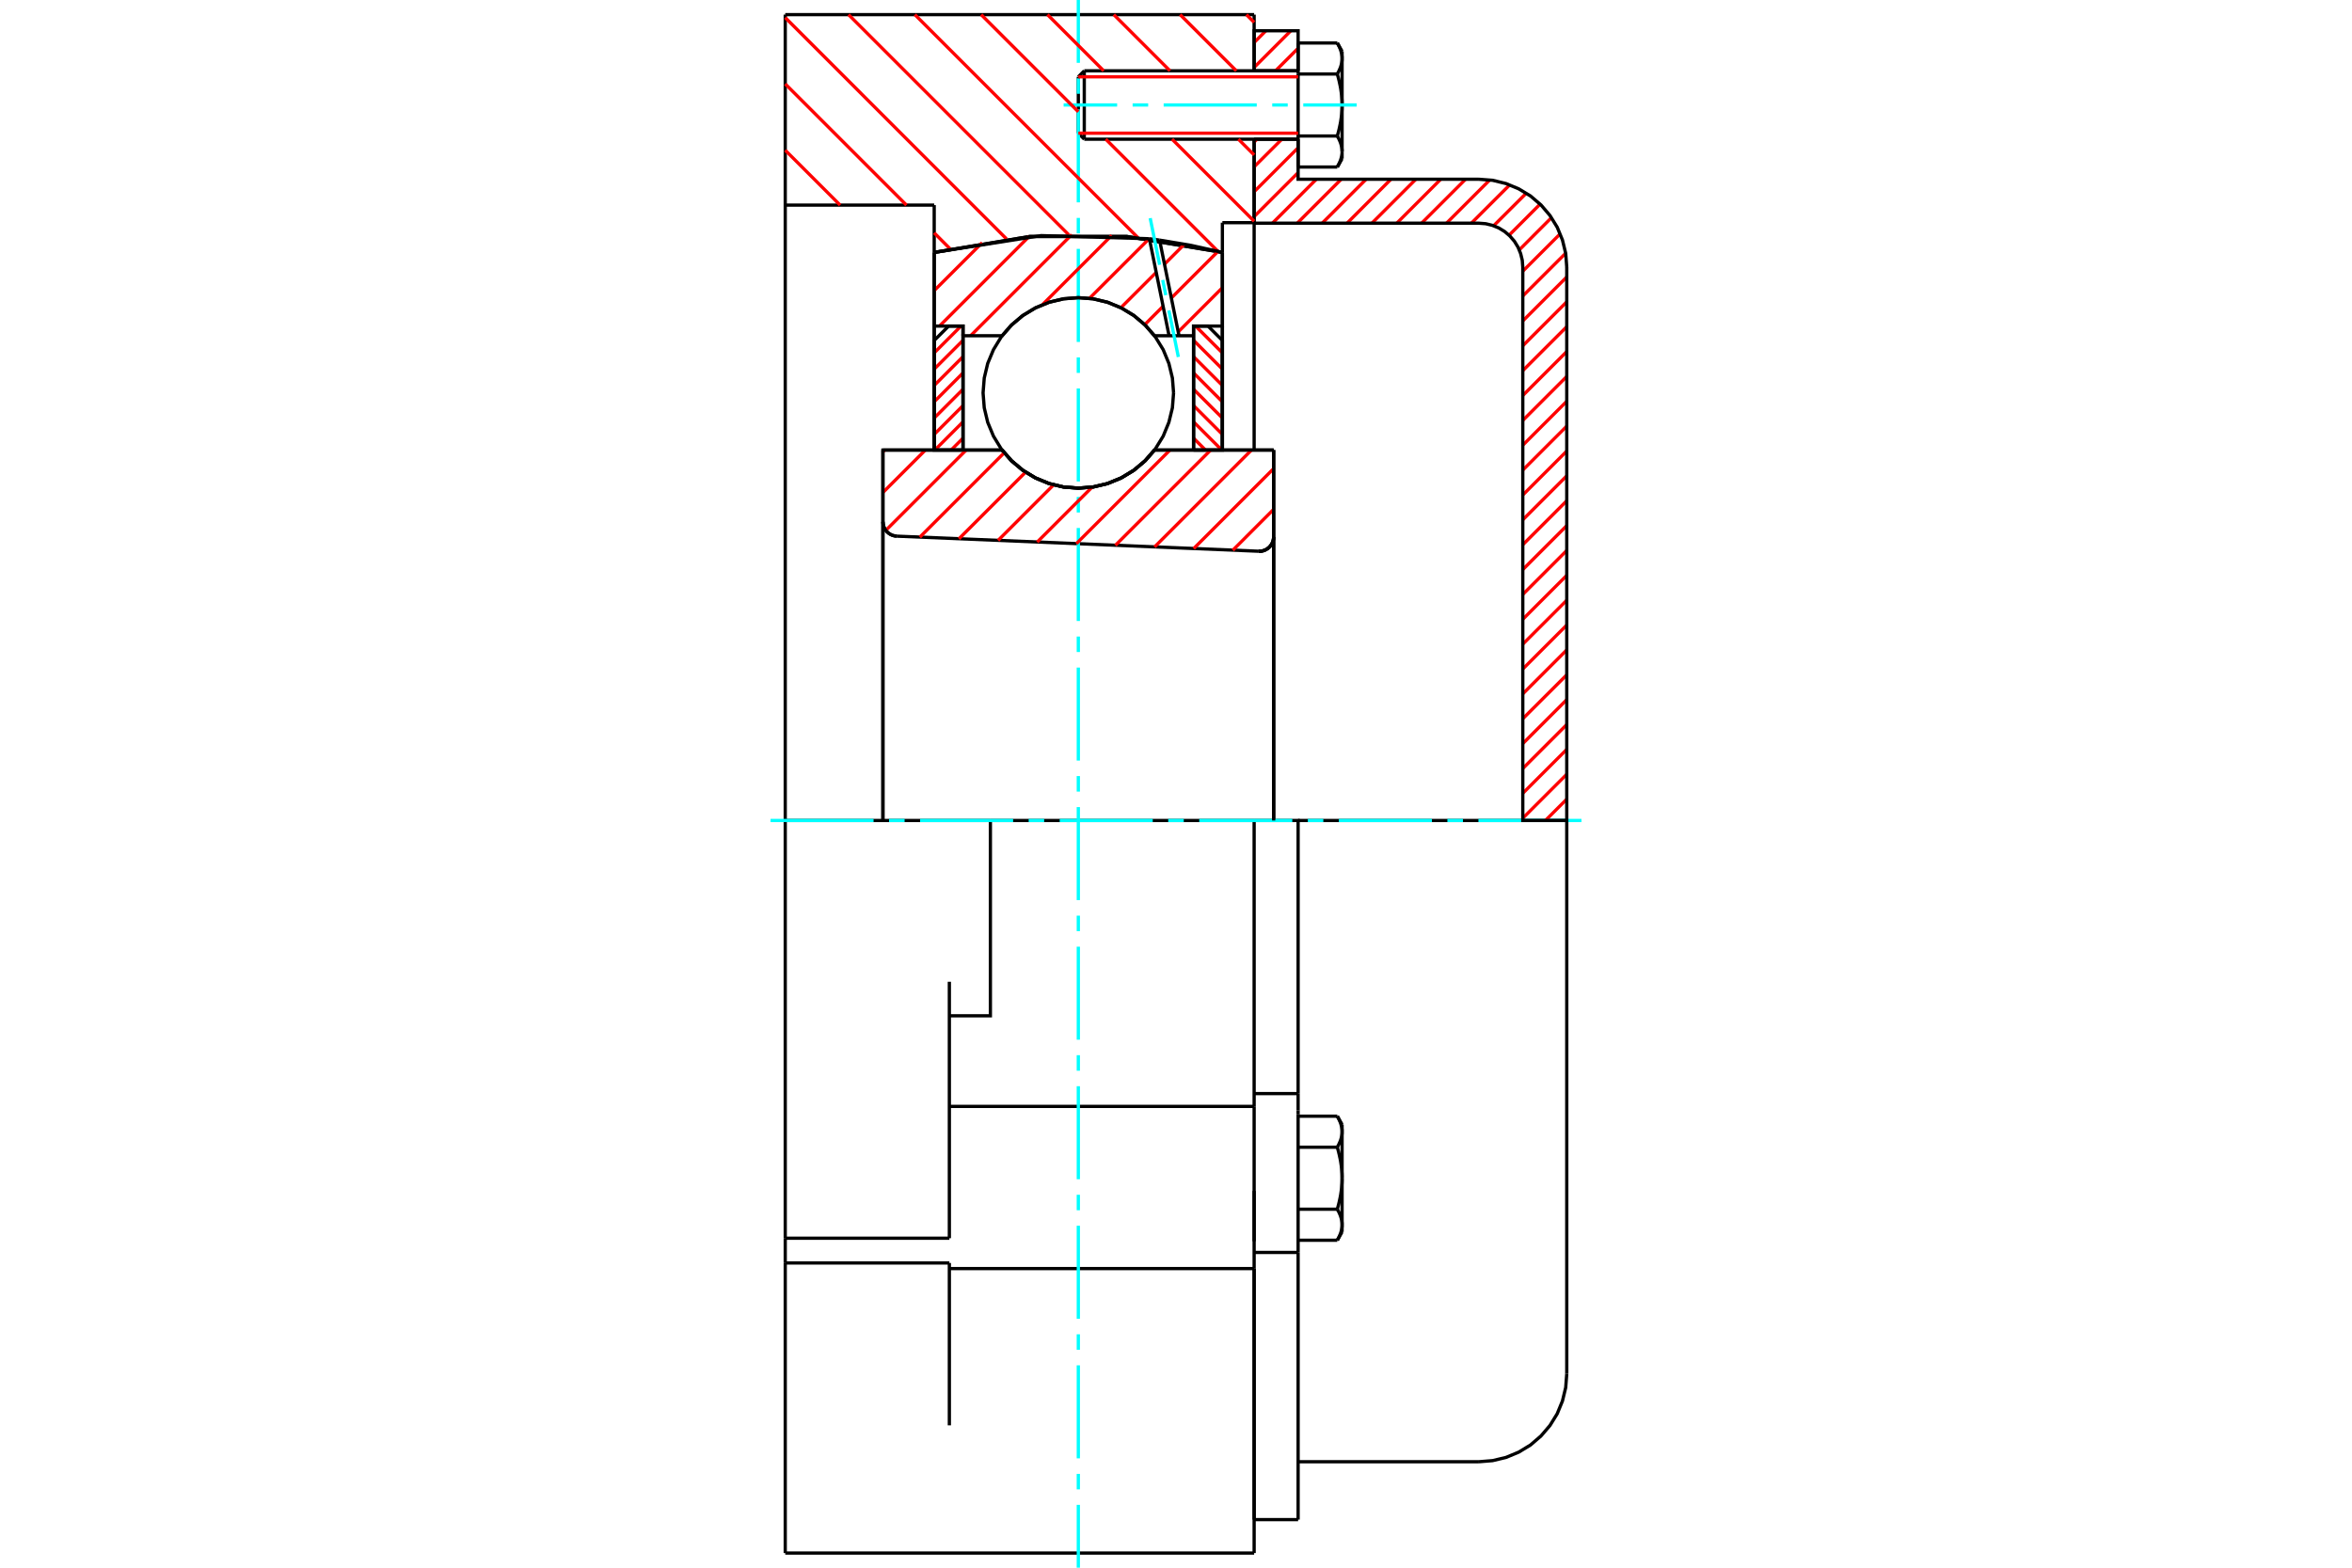 <?xml version="1.0" standalone="no"?>
<!DOCTYPE svg PUBLIC "-//W3C//DTD SVG 1.1//EN"
	"http://www.w3.org/Graphics/SVG/1.1/DTD/svg11.dtd">
<svg xmlns="http://www.w3.org/2000/svg" height="100%" width="100%" viewBox="0 0 36000 24000">
	<rect x="-1800" y="-1200" width="39600" height="26400" style="fill:#FFF"/>
	<g style="fill:none; fill-rule:evenodd" transform="matrix(1 0 0 1 0 0)">
		<g style="fill:none; stroke:#000; stroke-width:50; shape-rendering:geometricPrecision">
			<polyline points="19266,8439 19301,8438 19336,8431 19369,8418 19400,8400 19427,8378 19451,8351 19470,8321 19484,8289 19492,8254 19495,8219"/>
			<line x1="19495" y1="6890" x2="19495" y2="8219"/>
			<line x1="17671" y1="6890" x2="19495" y2="6890"/>
			<polyline points="15338,6890 15487,7059 15660,7203 15853,7319 16061,7404 16280,7456 16505,7473 16729,7456 16948,7404 17157,7319 17350,7203 17522,7059 17671,6890"/>
			<line x1="13514" y1="6890" x2="15338" y2="6890"/>
			<line x1="13514" y1="7988" x2="13514" y2="6890"/>
			<polyline points="13514,7988 13517,8021 13524,8054 13537,8085 13554,8114 13575,8140 13601,8163 13629,8181 13659,8195 13692,8204 13725,8208"/>
			<line x1="19266" y1="8439" x2="13725" y2="8208"/>
			<line x1="19495" y1="8219" x2="19495" y2="12561"/>
			<line x1="13514" y1="7988" x2="13514" y2="12561"/>
			<polyline points="19266,8439 19301,8438 19336,8431 19369,8418 19400,8400 19427,8378 19451,8351 19470,8321 19484,8289 19492,8254 19495,8219"/>
			<line x1="12019" y1="224" x2="19196" y2="224"/>
			<polyline points="12019,23776 12019,21821 12019,19335"/>
			<line x1="12019" y1="18956" x2="12019" y2="19335"/>
			<polyline points="12019,18956 12019,15030 12019,12561 12019,3140 12019,224"/>
			<line x1="12019" y1="18956" x2="14531" y2="18956"/>
			<line x1="14531" y1="19335" x2="12019" y2="19335"/>
			<line x1="19196" y1="19421" x2="19196" y2="16938"/>
			<line x1="14531" y1="16938" x2="19196" y2="16938"/>
			<line x1="14531" y1="21821" x2="14531" y2="19335"/>
			<line x1="14531" y1="18956" x2="14531" y2="15030"/>
			<line x1="19196" y1="12561" x2="19196" y2="16938"/>
			<line x1="19196" y1="12561" x2="15159" y2="12561"/>
			<line x1="19196" y1="19421" x2="19196" y2="23776"/>
			<line x1="15159" y1="12561" x2="12019" y2="12561"/>
			<line x1="14299" y1="3140" x2="12019" y2="3140"/>
			<line x1="14299" y1="3864" x2="14299" y2="3140"/>
			<polyline points="18710,3864 17247,3620 15763,3620 14299,3864"/>
			<line x1="18710" y1="3409" x2="18710" y2="3864"/>
			<line x1="19196" y1="3409" x2="18710" y2="3409"/>
			<line x1="19196" y1="2131" x2="19196" y2="3409"/>
			<line x1="19196" y1="224" x2="19196" y2="1084"/>
			<polyline points="14531,15551 15159,15551 15159,12561"/>
			<line x1="14299" y1="6890" x2="14299" y2="3864"/>
			<line x1="18710" y1="3864" x2="18710" y2="6890"/>
			<line x1="19196" y1="18232" x2="19196" y2="19003"/>
			<line x1="19196" y1="3409" x2="19196" y2="6890"/>
			<line x1="14531" y1="19421" x2="19196" y2="19421"/>
			<line x1="12019" y1="23776" x2="19196" y2="23776"/>
			<line x1="19196" y1="16742" x2="19869" y2="16742"/>
			<line x1="19869" y1="16998" x2="19869" y2="16742"/>
			<line x1="19869" y1="17053" x2="19869" y2="16998"/>
			<line x1="19869" y1="19174" x2="19869" y2="17053"/>
			<polyline points="19869,16742 19869,12561 19196,12561"/>
			<line x1="19196" y1="23264" x2="19196" y2="19421"/>
			<line x1="19869" y1="23264" x2="19869" y2="19174"/>
			<polyline points="20542,17325 20542,17319 20542,17312 20542,17306 20541,17299 20541,17293 20540,17286 20539,17280 20538,17273 20537,17267 20536,17260 20535,17254 20534,17247 20532,17240 20531,17234 20529,17227 20527,17221 20525,17214 20523,17207 20521,17201 20519,17194 20516,17187 20514,17180 20511,17174 20508,17167 20505,17160 20502,17153 20499,17146 20496,17139 20492,17132 20489,17125 20485,17117 20481,17110 20477,17103 20473,17095 20469,17088"/>
			<line x1="20542" y1="17215" x2="20542" y2="17325"/>
			<polyline points="20542,18037 20542,18024 20542,18011 20542,17998 20541,17985 20541,17972 20540,17959 20539,17946 20538,17933 20537,17920 20536,17907 20535,17894 20534,17881 20532,17868 20531,17855 20529,17842 20527,17829 20525,17815 20523,17802 20521,17789 20519,17775 20516,17762 20514,17748 20511,17734 20508,17721 20505,17707 20502,17693 20499,17679 20496,17665 20492,17651 20489,17636 20485,17622 20481,17607 20477,17592 20473,17578 20469,17563"/>
			<line x1="20542" y1="17325" x2="20542" y2="18037"/>
			<polyline points="20469,17563 20473,17555 20477,17548 20481,17540 20485,17533 20489,17526 20492,17519 20496,17511 20499,17504 20502,17497 20505,17490 20508,17483 20511,17477 20514,17470 20516,17463 20519,17456 20521,17450 20523,17443 20525,17436 20527,17430 20529,17423 20531,17416 20532,17410 20534,17403 20535,17397 20536,17390 20537,17384 20538,17377 20539,17371 20540,17364 20541,17358 20541,17351 20542,17345 20542,17338 20542,17332 20542,17325"/>
			<polyline points="20542,18750 20542,18743 20542,18737 20542,18730 20541,18724 20541,18717 20540,18711 20539,18704 20538,18698 20537,18691 20536,18685 20535,18678 20534,18672 20532,18665 20531,18658 20529,18652 20527,18645 20525,18639 20523,18632 20521,18625 20519,18619 20516,18612 20514,18605 20511,18598 20508,18591 20505,18584 20502,18577 20499,18570 20496,18563 20492,18556 20489,18549 20485,18542 20481,18535 20477,18527 20473,18520 20469,18512"/>
			<line x1="20542" y1="18037" x2="20542" y2="18750"/>
			<polyline points="20469,18512 20473,18497 20477,18482 20481,18468 20485,18453 20489,18439 20492,18424 20496,18410 20499,18396 20502,18382 20505,18368 20508,18354 20511,18340 20514,18327 20516,18313 20519,18300 20521,18286 20523,18273 20525,18259 20527,18246 20529,18233 20531,18220 20532,18207 20534,18194 20535,18181 20536,18167 20537,18154 20538,18141 20539,18128 20540,18115 20541,18102 20541,18089 20542,18076 20542,18063 20542,18050 20542,18037"/>
			<line x1="20542" y1="18750" x2="20542" y2="18860"/>
			<polyline points="20469,18987 20473,18980 20477,18972 20481,18965 20485,18957 20489,18950 20492,18943 20496,18936 20499,18929 20502,18922 20505,18915 20508,18908 20511,18901 20514,18894 20516,18887 20519,18881 20521,18874 20523,18867 20525,18861 20527,18854 20529,18847 20531,18841 20532,18834 20534,18828 20535,18821 20536,18815 20537,18808 20538,18802 20539,18795 20540,18789 20541,18782 20541,18776 20542,18769 20542,18763 20542,18756 20542,18750"/>
			<line x1="19869" y1="18987" x2="20469" y2="18987"/>
			<line x1="19869" y1="18512" x2="20469" y2="18512"/>
			<line x1="19869" y1="17563" x2="20469" y2="17563"/>
			<line x1="19869" y1="17088" x2="20469" y2="17088"/>
			<polyline points="23981,12561 22636,12561 19869,12561"/>
			<line x1="23981" y1="21032" x2="23981" y2="12561"/>
			<line x1="16505" y1="1176" x2="16505" y2="2039"/>
			<line x1="16596" y1="1084" x2="16596" y2="2131"/>
			<polyline points="20542,895 20542,889 20542,882 20542,876 20541,869 20541,863 20540,856 20539,850 20538,843 20537,837 20536,830 20535,824 20534,817 20532,811 20531,804 20529,797 20527,791 20525,784 20523,778 20521,771 20519,764 20516,757 20514,751 20511,744 20508,737 20505,730 20502,723 20499,716 20496,709 20492,702 20489,695 20485,687 20481,680 20477,673 20473,665 20469,658"/>
			<line x1="20542" y1="785" x2="20542" y2="895"/>
			<polyline points="20469,2557 20473,2550 20477,2542 20481,2535 20485,2528 20489,2520 20492,2513 20496,2506 20499,2499 20502,2492 20505,2485 20508,2478 20511,2471 20514,2464 20516,2458 20519,2451 20521,2444 20523,2437 20525,2431 20527,2424 20529,2418 20531,2411 20532,2404 20534,2398 20535,2391 20536,2385 20537,2378 20538,2372 20539,2365 20540,2359 20541,2352 20541,2346 20542,2339 20542,2333 20542,2326 20542,2320 20542,2430"/>
			<polyline points="20542,1607 20542,1594 20542,1581 20542,1568 20541,1555 20541,1542 20540,1529 20539,1516 20538,1503 20537,1490 20536,1477 20535,1464 20534,1451 20532,1438 20531,1425 20529,1412 20527,1399 20525,1385 20523,1372 20521,1359 20519,1345 20516,1332 20514,1318 20511,1305 20508,1291 20505,1277 20502,1263 20499,1249 20496,1235 20492,1221 20489,1206 20485,1192 20481,1177 20477,1163 20473,1148 20469,1133"/>
			<line x1="20542" y1="895" x2="20542" y2="1607"/>
			<polyline points="20469,1133 20473,1125 20477,1118 20481,1110 20485,1103 20489,1096 20492,1089 20496,1082 20499,1074 20502,1067 20505,1060 20508,1054 20511,1047 20514,1040 20516,1033 20519,1026 20521,1020 20523,1013 20525,1006 20527,1000 20529,993 20531,986 20532,980 20534,973 20535,967 20536,960 20537,954 20538,947 20539,941 20540,934 20541,928 20541,921 20542,915 20542,908 20542,902 20542,895"/>
			<polyline points="20542,2320 20542,2313 20542,2307 20542,2300 20541,2294 20541,2287 20540,2281 20539,2274 20538,2268 20537,2261 20536,2255 20535,2248 20534,2242 20532,2235 20531,2229 20529,2222 20527,2215 20525,2209 20523,2202 20521,2195 20519,2189 20516,2182 20514,2175 20511,2168 20508,2161 20505,2154 20502,2148 20499,2141 20496,2133 20492,2126 20489,2119 20485,2112 20481,2105 20477,2097 20473,2090 20469,2082"/>
			<line x1="20542" y1="1607" x2="20542" y2="2320"/>
			<polyline points="20469,2082 20473,2067 20477,2052 20481,2038 20485,2023 20489,2009 20492,1994 20496,1980 20499,1966 20502,1952 20505,1938 20508,1924 20511,1910 20514,1897 20516,1883 20519,1870 20521,1856 20523,1843 20525,1830 20527,1816 20529,1803 20531,1790 20532,1777 20534,1764 20535,1751 20536,1738 20537,1725 20538,1712 20539,1699 20540,1686 20541,1673 20541,1660 20542,1647 20542,1634 20542,1621 20542,1607"/>
			<line x1="19869" y1="1133" x2="20469" y2="1133"/>
			<polyline points="19869,1133 19869,2082 20469,2082"/>
			<line x1="19869" y1="658" x2="20469" y2="658"/>
			<line x1="19869" y1="658" x2="19869" y2="1133"/>
			<line x1="19869" y1="2557" x2="20469" y2="2557"/>
			<line x1="19869" y1="2082" x2="19869" y2="2557"/>
			<line x1="19196" y1="19174" x2="19869" y2="19174"/>
			<line x1="19196" y1="23264" x2="19869" y2="23264"/>
			<line x1="20542" y1="17215" x2="20469" y2="17088"/>
			<line x1="20469" y1="18987" x2="20542" y2="18860"/>
			<polyline points="22636,22378 22846,22361 23051,22312 23246,22231 23427,22121 23587,21983 23724,21823 23835,21643 23915,21448 23965,21242 23981,21032"/>
			<line x1="19869" y1="22378" x2="22636" y2="22378"/>
			<line x1="16596" y1="1084" x2="16505" y2="1176"/>
			<line x1="16505" y1="2039" x2="16596" y2="2131"/>
			<line x1="19869" y1="1084" x2="16596" y2="1084"/>
			<line x1="16596" y1="2131" x2="19869" y2="2131"/>
			<line x1="20542" y1="785" x2="20469" y2="658"/>
			<line x1="20469" y1="2557" x2="20542" y2="2430"/>
		</g>
		<g style="fill:none; stroke:#0FF; stroke-width:50; shape-rendering:geometricPrecision">
			<line x1="16505" y1="24000" x2="16505" y2="23038"/>
			<line x1="16505" y1="22801" x2="16505" y2="22564"/>
			<line x1="16505" y1="22326" x2="16505" y2="20902"/>
			<line x1="16505" y1="20664" x2="16505" y2="20427"/>
			<line x1="16505" y1="20190" x2="16505" y2="18765"/>
			<line x1="16505" y1="18528" x2="16505" y2="18291"/>
			<line x1="16505" y1="18053" x2="16505" y2="16629"/>
			<line x1="16505" y1="16392" x2="16505" y2="16154"/>
			<line x1="16505" y1="15917" x2="16505" y2="14493"/>
			<line x1="16505" y1="14255" x2="16505" y2="14018"/>
			<line x1="16505" y1="13780" x2="16505" y2="12356"/>
			<line x1="16505" y1="12119" x2="16505" y2="11881"/>
			<line x1="16505" y1="11644" x2="16505" y2="10220"/>
			<line x1="16505" y1="9982" x2="16505" y2="9745"/>
			<line x1="16505" y1="9507" x2="16505" y2="8083"/>
			<line x1="16505" y1="7846" x2="16505" y2="7608"/>
			<line x1="16505" y1="7371" x2="16505" y2="5947"/>
			<line x1="16505" y1="5709" x2="16505" y2="5472"/>
			<line x1="16505" y1="5235" x2="16505" y2="3810"/>
			<line x1="16505" y1="3573" x2="16505" y2="3336"/>
			<line x1="16505" y1="3098" x2="16505" y2="1674"/>
			<line x1="16505" y1="1436" x2="16505" y2="1199"/>
			<line x1="16505" y1="962" x2="16505" y2="0"/>
			<line x1="11794" y1="12561" x2="13371" y2="12561"/>
			<line x1="13608" y1="12561" x2="13846" y2="12561"/>
			<line x1="14083" y1="12561" x2="15507" y2="12561"/>
			<line x1="15745" y1="12561" x2="15982" y2="12561"/>
			<line x1="16220" y1="12561" x2="17644" y2="12561"/>
			<line x1="17881" y1="12561" x2="18119" y2="12561"/>
			<line x1="18356" y1="12561" x2="19780" y2="12561"/>
			<line x1="20018" y1="12561" x2="20255" y2="12561"/>
			<line x1="20493" y1="12561" x2="21917" y2="12561"/>
			<line x1="22154" y1="12561" x2="22392" y2="12561"/>
			<line x1="22629" y1="12561" x2="24206" y2="12561"/>
			<line x1="16280" y1="1607" x2="17099" y2="1607"/>
			<line x1="17336" y1="1607" x2="17574" y2="1607"/>
			<line x1="17811" y1="1607" x2="19236" y2="1607"/>
			<line x1="19473" y1="1607" x2="19710" y2="1607"/>
			<line x1="19948" y1="1607" x2="20766" y2="1607"/>
		</g>
		<g style="fill:none; stroke:#F00; stroke-width:50; shape-rendering:geometricPrecision">
			<line x1="23981" y1="12234" x2="23654" y2="12561"/>
			<line x1="23981" y1="11853" x2="23308" y2="12526"/>
			<line x1="23981" y1="11472" x2="23308" y2="12145"/>
			<line x1="23981" y1="11092" x2="23308" y2="11765"/>
			<line x1="23981" y1="10711" x2="23308" y2="11384"/>
			<line x1="23981" y1="10331" x2="23308" y2="11003"/>
			<line x1="23981" y1="9950" x2="23308" y2="10623"/>
			<line x1="23981" y1="9569" x2="23308" y2="10242"/>
			<line x1="23981" y1="9189" x2="23308" y2="9862"/>
			<line x1="23981" y1="8808" x2="23308" y2="9481"/>
			<line x1="23981" y1="8427" x2="23308" y2="9100"/>
			<line x1="23981" y1="8047" x2="23308" y2="8720"/>
			<line x1="23981" y1="7666" x2="23308" y2="8339"/>
			<line x1="23981" y1="7285" x2="23308" y2="7958"/>
			<line x1="23981" y1="6905" x2="23308" y2="7578"/>
			<line x1="23981" y1="6524" x2="23308" y2="7197"/>
			<line x1="23981" y1="6143" x2="23308" y2="6816"/>
			<line x1="23981" y1="5763" x2="23308" y2="6436"/>
			<line x1="23981" y1="5382" x2="23308" y2="6055"/>
			<line x1="23981" y1="5001" x2="23308" y2="5674"/>
			<line x1="23981" y1="4621" x2="23308" y2="5294"/>
			<line x1="23981" y1="4240" x2="23308" y2="4913"/>
			<line x1="23964" y1="3877" x2="23308" y2="4532"/>
			<line x1="23880" y1="3580" x2="23308" y2="4152"/>
			<line x1="23747" y1="3332" x2="23254" y2="3826"/>
			<line x1="23573" y1="3125" x2="23098" y2="3601"/>
			<line x1="23362" y1="2957" x2="22862" y2="3456"/>
			<line x1="23108" y1="2830" x2="22521" y2="3417"/>
			<line x1="22803" y1="2754" x2="22140" y2="3417"/>
			<line x1="22432" y1="2744" x2="21759" y2="3417"/>
			<line x1="22052" y1="2744" x2="21379" y2="3417"/>
			<line x1="21671" y1="2744" x2="20998" y2="3417"/>
			<line x1="21290" y1="2744" x2="20618" y2="3417"/>
			<line x1="20910" y1="2744" x2="20237" y2="3417"/>
			<line x1="20529" y1="2744" x2="19856" y2="3417"/>
			<line x1="20148" y1="2744" x2="19476" y2="3417"/>
			<line x1="19869" y1="2643" x2="19196" y2="3316"/>
			<line x1="19869" y1="2262" x2="19196" y2="2935"/>
			<line x1="19620" y1="2131" x2="19196" y2="2554"/>
			<line x1="19239" y1="2131" x2="19196" y2="2174"/>
			<line x1="19869" y1="739" x2="19524" y2="1084"/>
			<line x1="19757" y1="471" x2="19196" y2="1032"/>
			<line x1="19376" y1="471" x2="19196" y2="651"/>
		</g>
		<g style="fill:none; stroke:#000; stroke-width:50; shape-rendering:geometricPrecision">
			<line x1="19196" y1="3417" x2="19196" y2="2131"/>
			<line x1="19196" y1="1084" x2="19869" y2="1084"/>
			<line x1="19869" y1="2131" x2="19196" y2="2131"/>
			<polyline points="19196,1084 19196,471 19869,471 19869,1084"/>
			<polyline points="19869,2131 19869,2744 22636,2744"/>
			<polyline points="23981,4090 23965,3879 23915,3674 23835,3479 23724,3299 23587,3138 23427,3001 23246,2891 23051,2810 22846,2760 22636,2744"/>
			<polyline points="23981,4090 23981,12561 23308,12561 23308,4090 23300,3984 23275,3882 23235,3784 23180,3694 23111,3614 23031,3545 22941,3490 22843,3450 22741,3425 22636,3417 19196,3417"/>
		</g>
		<g style="fill:none; stroke:#F00; stroke-width:50; shape-rendering:geometricPrecision">
			<line x1="19078" y1="224" x2="19196" y2="342"/>
			<line x1="18063" y1="224" x2="18923" y2="1084"/>
			<line x1="17048" y1="224" x2="17908" y2="1084"/>
			<line x1="18955" y1="2131" x2="19196" y2="2372"/>
			<line x1="16033" y1="224" x2="16893" y2="1084"/>
			<line x1="17940" y1="2131" x2="19196" y2="3387"/>
			<line x1="15018" y1="224" x2="16505" y2="1711"/>
			<line x1="16925" y1="2131" x2="18643" y2="3849"/>
			<line x1="14003" y1="224" x2="17418" y2="3639"/>
			<line x1="12988" y1="224" x2="16357" y2="3593"/>
			<line x1="12019" y1="270" x2="15406" y2="3658"/>
			<line x1="12019" y1="1285" x2="13874" y2="3140"/>
			<line x1="14299" y1="3565" x2="14543" y2="3810"/>
			<line x1="12019" y1="2300" x2="12859" y2="3140"/>
		</g>
		<g style="fill:none; stroke:#000; stroke-width:50; shape-rendering:geometricPrecision">
			<polyline points="18710,3864 17247,3620 15763,3620 14299,3864"/>
		</g>
		<g style="fill:none; stroke:#F00; stroke-width:50; shape-rendering:geometricPrecision">
			<line x1="14709" y1="4992" x2="14299" y2="5402"/>
			<line x1="14740" y1="5210" x2="14299" y2="5651"/>
			<line x1="14740" y1="5460" x2="14299" y2="5901"/>
			<line x1="14740" y1="5709" x2="14299" y2="6151"/>
			<line x1="14740" y1="5959" x2="14299" y2="6400"/>
			<line x1="14740" y1="6209" x2="14299" y2="6650"/>
			<line x1="14740" y1="6458" x2="14309" y2="6890"/>
			<line x1="14740" y1="6708" x2="14558" y2="6890"/>
		</g>
		<g style="fill:none; stroke:#000; stroke-width:50; shape-rendering:geometricPrecision">
			<polyline points="14740,6890 14740,4992 14520,4992 14299,5212 14299,6890 14740,6890"/>
		</g>
		<g style="fill:none; stroke:#F00; stroke-width:50; shape-rendering:geometricPrecision">
			<line x1="18300" y1="4992" x2="18710" y2="5402"/>
			<line x1="18269" y1="5210" x2="18710" y2="5651"/>
			<line x1="18269" y1="5460" x2="18710" y2="5901"/>
			<line x1="18269" y1="5709" x2="18710" y2="6151"/>
			<line x1="18269" y1="5959" x2="18710" y2="6400"/>
			<line x1="18269" y1="6209" x2="18710" y2="6650"/>
			<line x1="18269" y1="6458" x2="18701" y2="6890"/>
			<line x1="18269" y1="6708" x2="18451" y2="6890"/>
		</g>
		<g style="fill:none; stroke:#000; stroke-width:50; shape-rendering:geometricPrecision">
			<polyline points="18269,6890 18269,4992 18490,4992 18710,5212 18710,6890 18269,6890"/>
			<polyline points="17963,6015 17945,5787 17891,5564 17804,5353 17684,5158 17536,4984 17362,4835 17167,4716 16955,4628 16733,4575 16505,4557 16277,4575 16054,4628 15843,4716 15648,4835 15474,4984 15325,5158 15206,5353 15118,5564 15065,5787 15047,6015 15065,6243 15118,6465 15206,6677 15325,6872 15474,7046 15648,7194 15843,7314 16054,7402 16277,7455 16505,7473 16733,7455 16955,7402 17167,7314 17362,7194 17536,7046 17684,6872 17804,6677 17891,6465 17945,6243 17963,6015"/>
		</g>
		<g style="fill:none; stroke:#F00; stroke-width:50; shape-rendering:geometricPrecision">
			<line x1="18710" y1="4405" x2="18034" y2="5081"/>
			<line x1="18642" y1="3849" x2="17929" y2="4562"/>
			<line x1="17802" y1="4689" x2="17521" y2="4971"/>
			<line x1="18130" y1="3738" x2="17824" y2="4044"/>
			<line x1="17697" y1="4170" x2="17156" y2="4711"/>
			<line x1="17589" y1="3655" x2="16676" y2="4567"/>
			<line x1="17016" y1="3604" x2="15955" y2="4665"/>
			<line x1="16405" y1="3591" x2="14856" y2="5140"/>
			<line x1="15748" y1="3624" x2="14380" y2="4992"/>
			<line x1="15034" y1="3715" x2="14299" y2="4449"/>
		</g>
		<g style="fill:none; stroke:#000; stroke-width:50; shape-rendering:geometricPrecision">
			<polyline points="14299,6890 14299,4992 14299,3864"/>
			<polyline points="17593,3655 15936,3607 14299,3864"/>
			<polyline points="17749,3676 17671,3665 17593,3655"/>
			<polyline points="18710,3864 18232,3757 17749,3676"/>
			<polyline points="18710,3864 18710,4992 18269,4992 18269,5140 18269,6890"/>
			<polyline points="18269,5140 18046,5140 17894,5140 17671,5140 17522,4971 17350,4827 17157,4711 16948,4626 16729,4574 16505,4557 16280,4574 16061,4626 15853,4711 15660,4827 15487,4971 15338,5140 14740,5140 14740,6890"/>
			<polyline points="14740,5140 14740,4992 14299,4992"/>
			<line x1="18710" y1="4992" x2="18710" y2="6890"/>
		</g>
		<g style="fill:none; stroke:#0FF; stroke-width:50; shape-rendering:geometricPrecision">
			<line x1="18036" y1="5465" x2="17891" y2="4752"/>
			<line x1="17844" y1="4519" x2="17797" y2="4286"/>
			<line x1="17750" y1="4054" x2="17605" y2="3340"/>
		</g>
		<g style="fill:none; stroke:#000; stroke-width:50; shape-rendering:geometricPrecision">
			<line x1="17894" y1="5140" x2="17593" y2="3655"/>
			<line x1="18046" y1="5140" x2="17749" y2="3676"/>
		</g>
		<g style="fill:none; stroke:#F00; stroke-width:50; shape-rendering:geometricPrecision">
			<line x1="19495" y1="7797" x2="18870" y2="8423"/>
			<line x1="19495" y1="7173" x2="18271" y2="8398"/>
			<line x1="19155" y1="6890" x2="17672" y2="8373"/>
			<line x1="18531" y1="6890" x2="17073" y2="8348"/>
			<line x1="17908" y1="6890" x2="16475" y2="8323"/>
			<line x1="16716" y1="7457" x2="15876" y2="8298"/>
			<line x1="16127" y1="7422" x2="15277" y2="8273"/>
			<line x1="15698" y1="7228" x2="14678" y2="8248"/>
			<line x1="15371" y1="6931" x2="14079" y2="8223"/>
			<line x1="14788" y1="6890" x2="13558" y2="8120"/>
			<line x1="14164" y1="6890" x2="13514" y2="7540"/>
			<line x1="13541" y1="6890" x2="13514" y2="6916"/>
		</g>
		<g style="fill:none; stroke:#000; stroke-width:50; shape-rendering:geometricPrecision">
			<polyline points="13514,7988 13517,8021 13524,8054 13537,8085 13554,8114 13575,8140 13601,8163 13629,8181 13659,8195 13692,8204 13725,8208"/>
			<polyline points="19266,8439 19301,8438 19336,8431 19369,8418 19400,8400 19427,8378 19451,8351 19470,8321 19484,8289 19492,8254 19495,8219"/>
			<polyline points="19495,6890 19054,6890 17671,6890"/>
			<polyline points="15338,6890 15487,7059 15660,7203 15853,7319 16061,7404 16280,7456 16505,7473 16729,7456 16948,7404 17157,7319 17350,7203 17522,7059 17671,6890"/>
			<polyline points="15338,6890 13955,6890 13514,6890 13514,12561"/>
			<line x1="19495" y1="12561" x2="19495" y2="6890"/>
		</g>
		<g style="fill:none; stroke:#F00; stroke-width:50; shape-rendering:geometricPrecision">
			<line x1="19869" y1="1176" x2="16505" y2="1176"/>
			<line x1="16505" y1="2039" x2="19869" y2="2039"/>
		</g>
	</g>
</svg>
